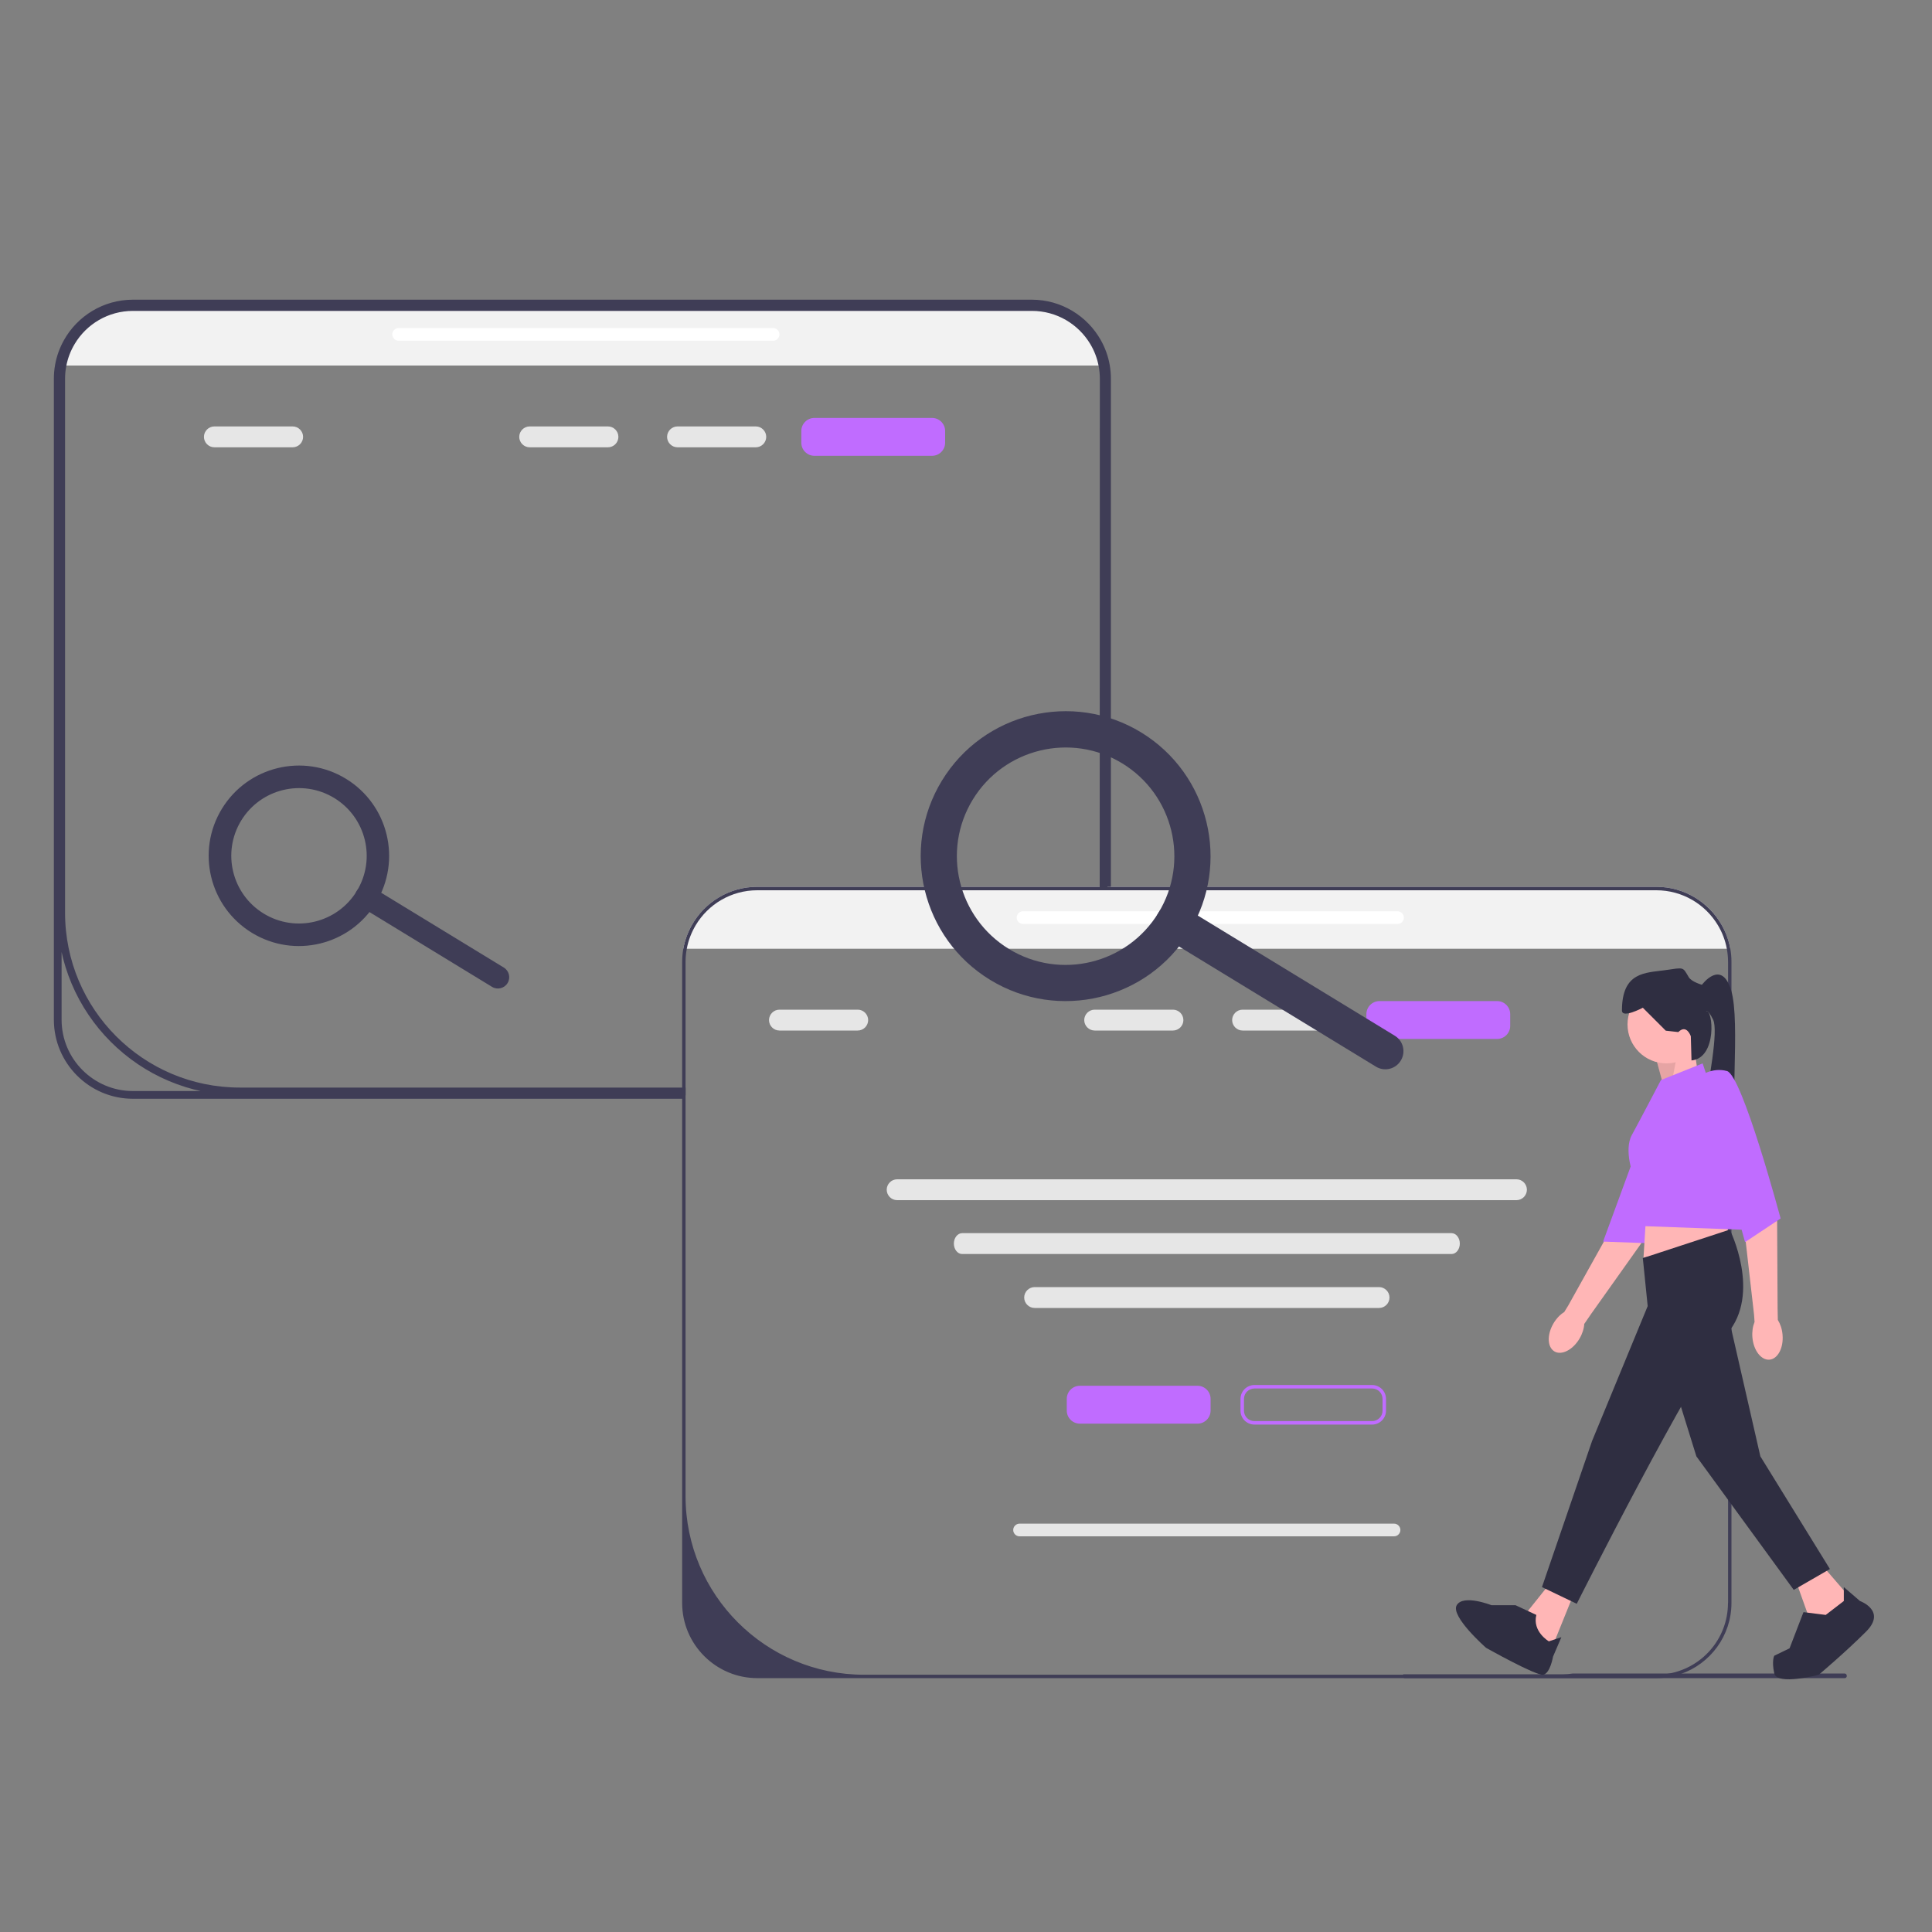 <?xml version="1.0" encoding="UTF-8"?>
<svg id="Layer_1" data-name="Layer 1" xmlns="http://www.w3.org/2000/svg" width="250" height="250" viewBox="0 0 250 250">
  <rect x="0" y="0" width="250" height="250" fill="#808080" stroke="none"/>
  <defs>
    <style>
      .cls-1 {
        fill: none;
        stroke: #3f3d56;
        stroke-miterlimit: 10;
      }

      .cls-2 {
        fill: #3f3d56;
      }

      .cls-2, .cls-3, .cls-4, .cls-5, .cls-6, .cls-7, .cls-8, .cls-9 {
        stroke-width: 0px;
      }

      .cls-3 {
        fill: #f2f2f2;
      }

      .cls-4 {
        fill: #2f2e41;
      }

      .cls-5 {
        fill: #e6e6e6;
      }

      .cls-6 {
        fill: #000;
        isolation: isolate;
        opacity: .1;
      }

      .cls-7 {
        fill: #ffb6b6;
      }

      .cls-8 {
        fill: #c06cff;
      }

      .cls-9 {
        fill: #fff;
      }
    </style>
  </defs>
  <path class="cls-3" d="M223.9,122.77H88.42c.19-1.09.57-2.11,1.09-3.04,1.67-2.97,4.85-4.98,8.49-4.98h116.32c3.64,0,6.83,2.01,8.49,4.98.52.93.9,1.96,1.09,3.04Z"/>
  <path class="cls-2" d="M238.98,216.85c0,.17-.12.3-.27.3h-56.92c-.15,0-.27-.13-.27-.3,0-.08.03-.15.07-.2h20.65c.44,0,.87-.03,1.29-.1h35.17c.15,0,.27.13.27.3Z"/>
  <path class="cls-5" d="M187.83,162.27h-63.33c-.59,0-1.07-.61-1.07-1.35s.48-1.35,1.07-1.35h63.33c.59,0,1.07.61,1.07,1.35s-.48,1.35-1.07,1.35Z"/>
  <path class="cls-2" d="M223.9,122.77c-.19-1.09-.57-2.11-1.09-3.04-1.67-2.97-4.85-4.98-8.49-4.98h-116.32c-3.64,0-6.83,2.01-8.49,4.98-.52.93-.9,1.96-1.09,3.04-.1.55-.15,1.12-.15,1.71v82.94c0,5.37,4.37,9.73,9.73,9.73h116.32c1.11,0,2.18-.19,3.18-.54,3.81-1.32,6.55-4.94,6.55-9.2v-82.94c0-.58-.05-1.15-.15-1.71ZM223.6,207.42c0,4.7-3.49,8.58-8.02,9.2-.41.06-.84.09-1.27.09h-102.49c-12.76,0-23.11-10.35-23.11-23.11v-69.12c0-.58.05-1.15.16-1.71.2-1.09.6-2.12,1.15-3.04,1.62-2.72,4.59-4.53,7.98-4.53h116.32c3.39,0,6.36,1.82,7.98,4.53.55.92.95,1.95,1.15,3.04.1.55.16,1.12.16,1.71v82.94Z"/>
  <g>
    <polygon class="cls-7" points="215.37 140.93 214.29 136.97 219.15 135.17 219.69 138.77 215.37 140.93"/>
    <polygon class="cls-6" points="215.37 140.93 214.29 136.97 217.15 135.77 216.26 140.43 215.37 140.93"/>
    <g>
      <path class="cls-7" d="M201.14,174.87c-.93-.55-.98-2.18-.11-3.64.38-.64.87-1.14,1.38-1.45l.51-.83,6.45-11.56s2.82-10.9,3.97-12.22c1.15-1.32,2.81-1.01,2.81-1.01l1.47,1.31-5.26,15.44-6.49,9.14-.87,1.27c-.03.6-.24,1.27-.62,1.91-.87,1.46-2.32,2.19-3.25,1.64h0Z"/>
      <path class="cls-8" d="M215.1,139.8s2.05-.08,3.34,1.51-5.48,19.55-5.48,19.55l-5.52-.2,7.66-20.87h0Z"/>
    </g>
    <circle class="cls-7" cx="215.64" cy="132.56" r="5.04"/>
    <polygon class="cls-7" points="203.85 205.73 200.43 214.19 198.45 212.21 197.73 208.43 200.61 204.83 203.85 205.73"/>
    <polygon class="cls-7" points="235.89 202.67 239.31 206.63 237.69 209.87 234.09 209.33 232.29 204.29 235.89 202.67"/>
    <polygon class="cls-7" points="213.12 155.42 212.67 162.71 223.83 160.73 223.11 156.23 213.12 155.42"/>
    <path class="cls-4" d="M212.58,162.8l11.25-3.69s4.14,8.28-.36,13.5-19.44,34.92-19.44,34.92l-4.5-2.16,6.48-18.9,7.2-17.46-.63-6.21h0Z"/>
    <polygon class="cls-4" points="223.47 169.55 227.79 188.45 236.79 203.03 232.11 205.73 219.51 188.45 215.37 175.13 223.47 169.55"/>
    <path class="cls-4" d="M196.11,207.71h-3.12s-3.64-1.44-4.49,0,3.8,5.52,3.8,5.52c0,0,6.5,3.66,7.4,3.48s1.26-2.34,1.26-2.34l1.08-2.52-1.62.54s-2.16-1.26-1.62-3.42l-2.7-1.26h0Z"/>
    <path class="cls-4" d="M238.59,207.17v-1.8l2.09,1.8s3.49,1.26.79,3.96c-2.7,2.7-6.12,5.58-6.12,5.58,0,0-5.4,1.44-5.76-.18s0-2.28,0-2.28l1.98-.96,1.8-4.68,2.88.36,2.34-1.8h0Z"/>
    <path class="cls-4" d="M217.17,133.55l-1.62-.18-2.97-2.97s-2.7,1.44-2.7.36c0-5.04,3.06-4.86,5.58-5.22,2.52-.36,2.25-.45,3.06.9.37.62,1.71.99,1.71.99,0,0,2.52-3.42,3.78.72,1.26,4.14-.36,16.92.9,18,1.26,1.08-5.17,2.16-4.48-2.07s1.96-10.71,1.24-12.15c-.72-1.44-.9-1.08-.9-1.08.89-.36,1.48,6.05-1.89,6.37l-.09-3.13s-.54-1.62-1.62-.54h0Z"/>
    <path class="cls-8" d="M214.92,139.76l5.4-2.16,7.2,21.6-14.81-.54-1.33-6.45s-1.3-3.36-.22-5.34,3.77-7.12,3.77-7.12h0Z"/>
    <g>
      <path class="cls-7" d="M228.97,175.94c-1.08.09-2.07-1.2-2.21-2.89-.06-.74.05-1.43.28-1.99l-.07-.97-1.5-13.15s-2.79-10.76-2.63-12.5c.17-1.74.43-2.2.43-2.2l1.96.2,4.73,15.61.06,11.21.03,1.54c.32.51.55,1.17.61,1.91.15,1.69-.61,3.14-1.69,3.23h0Z"/>
      <path class="cls-8" d="M219.87,139.31s1.62-1.26,3.6-.72,6.94,19.08,6.94,19.08l-4.6,3.06-5.94-21.42Z"/>
    </g>
  </g>
  <path class="cls-8" d="M154.96,184.22h-15.23c-.93,0-1.69-.76-1.69-1.69v-1.52c0-.93.76-1.69,1.69-1.69h15.23c.93,0,1.69.76,1.69,1.69v1.52c0,.93-.76,1.69-1.69,1.69Z"/>
  <path class="cls-8" d="M193.73,134.44h-15.23c-.93,0-1.69-.76-1.69-1.69v-1.52c0-.93.76-1.69,1.69-1.69h15.23c.93,0,1.69.76,1.69,1.69v1.52c0,.93-.76,1.69-1.69,1.69Z"/>
  <path class="cls-8" d="M177.55,184.34h-15.23c-.99,0-1.8-.81-1.8-1.8v-1.52c0-.99.81-1.8,1.8-1.8h15.23c.99,0,1.8.81,1.8,1.8v1.52c0,.99-.81,1.8-1.8,1.8ZM162.32,179.67c-.74,0-1.35.6-1.35,1.35v1.52c0,.74.6,1.35,1.35,1.35h15.23c.74,0,1.35-.6,1.35-1.35v-1.52c0-.74-.6-1.35-1.35-1.35h-15.23Z"/>
  <path class="cls-5" d="M196.23,155.3h-80.14c-.74,0-1.35-.61-1.35-1.35s.61-1.35,1.35-1.35h80.14c.74,0,1.35.61,1.35,1.35s-.61,1.35-1.35,1.35Z"/>
  <path class="cls-5" d="M110.99,133.35h-10.13c-.74,0-1.35-.61-1.35-1.35s.61-1.35,1.35-1.35h10.13c.74,0,1.35.61,1.35,1.35s-.61,1.35-1.35,1.35Z"/>
  <path class="cls-5" d="M151.78,133.35h-10.13c-.74,0-1.35-.61-1.35-1.35s.61-1.35,1.35-1.35h10.13c.74,0,1.35.61,1.35,1.35s-.61,1.35-1.35,1.35Z"/>
  <path class="cls-5" d="M170.92,133.35h-10.13c-.74,0-1.35-.61-1.35-1.35s.61-1.35,1.35-1.35h10.13c.74,0,1.35.61,1.35,1.35s-.61,1.35-1.35,1.35Z"/>
  <path class="cls-5" d="M178.45,169.25h-44.57c-.74,0-1.35-.61-1.35-1.35s.61-1.35,1.35-1.35h44.57c.74,0,1.35.61,1.35,1.35s-.61,1.35-1.35,1.35Z"/>
  <path class="cls-5" d="M180.39,198.8h-48.46c-.45,0-.82-.37-.82-.82s.37-.82.82-.82h48.46c.45,0,.82.37.82.82s-.37.82-.82.82h0Z"/>
  <path class="cls-9" d="M180.84,119.56h-48.46c-.45,0-.82-.37-.82-.82s.37-.82.82-.82h48.46c.45,0,.82.37.82.82s-.37.82-.82.82h0Z"/>
  <path class="cls-3" d="M143.1,47.3H7.62c.19-1.09.57-2.11,1.09-3.04,1.67-2.97,4.85-4.98,8.49-4.98h116.32c3.64,0,6.83,2.01,8.49,4.98.52.93.9,1.96,1.09,3.04Z"/>
  <path class="cls-1" d="M143.25,114.74V49.01c0-.58-.05-1.15-.15-1.71-.19-1.09-.57-2.11-1.09-3.04-1.67-2.97-4.85-4.98-8.49-4.98H17.2c-3.64,0-6.83,2.01-8.49,4.98-.52.93-.9,1.96-1.09,3.04-.1.55-.15,1.12-.15,1.71v82.94c0,5.37,4.37,9.73,9.73,9.73h71.22M88.72,141.23H31.03c-12.76,0-23.11-10.35-23.11-23.11V49.01c0-.58.05-1.15.16-1.71.2-1.09.6-2.12,1.15-3.04,1.62-2.72,4.59-4.53,7.98-4.53h116.32c3.39,0,6.36,1.82,7.98,4.53.55.92.95,1.95,1.15,3.04.1.55.16,1.12.16,1.71l-.02,65.9"/>
  <path class="cls-8" d="M120.61,58.98h-15.23c-.93,0-1.69-.76-1.69-1.69v-1.52c0-.93.76-1.69,1.69-1.69h15.23c.93,0,1.69.76,1.69,1.69v1.52c0,.93-.76,1.69-1.69,1.69Z"/>
  <path class="cls-5" d="M37.87,57.88h-10.13c-.74,0-1.35-.61-1.35-1.35s.61-1.35,1.35-1.35h10.13c.74,0,1.35.61,1.35,1.35s-.61,1.35-1.35,1.35Z"/>
  <path class="cls-5" d="M78.67,57.88h-10.13c-.74,0-1.35-.61-1.35-1.35s.61-1.35,1.35-1.35h10.13c.74,0,1.35.61,1.35,1.35s-.61,1.35-1.35,1.35Z"/>
  <path class="cls-5" d="M97.8,57.88h-10.13c-.74,0-1.35-.61-1.35-1.35s.61-1.35,1.35-1.35h10.13c.74,0,1.35.61,1.35,1.35s-.61,1.35-1.35,1.35Z"/>
  <path class="cls-9" d="M100.04,44.09h-48.46c-.45,0-.82-.37-.82-.82s.37-.82.82-.82h48.46c.45,0,.82.37.82.82s-.37.82-.82.82h0Z"/>
  <path class="cls-2" d="M181.26,137.24c-.67,1.11-2.12,1.46-3.22.78l-27.36-16.69c-1.11-.67-1.46-2.12-.78-3.22.67-1.11,2.12-1.46,3.22-.78l27.36,16.69c1.11.67,1.46,2.12.78,3.22Z"/>
  <path class="cls-2" d="M153.91,120.55c-5.39,8.84-16.94,11.64-25.78,6.25-8.84-5.39-11.64-16.94-6.25-25.78,5.39-8.84,16.94-11.64,25.78-6.25h0c8.83,5.4,11.63,16.94,6.25,25.78ZM125.88,103.46c-4.05,6.63-1.95,15.29,4.68,19.34,6.63,4.05,15.29,1.95,19.34-4.68,4.05-6.63,1.95-15.29-4.68-19.34-6.63-4.04-15.29-1.94-19.34,4.68Z"/>
  <path class="cls-2" d="M65.68,127.21c-.42.69-1.32.91-2.01.49l-17.03-10.39c-.69-.42-.91-1.32-.49-2.01.42-.69,1.32-.91,2.01-.49l17.03,10.39c.69.42.91,1.32.49,2.01Z"/>
  <path class="cls-2" d="M48.65,116.82c-3.36,5.5-10.54,7.25-16.05,3.89-5.5-3.36-7.25-10.54-3.89-16.05,3.36-5.5,10.54-7.25,16.05-3.89h0c5.5,3.36,7.24,10.54,3.89,16.05ZM31.21,106.18c-2.52,4.13-1.21,9.52,2.92,12.04,4.13,2.52,9.52,1.21,12.04-2.92,2.52-4.13,1.21-9.52-2.92-12.04-4.13-2.51-9.51-1.21-12.04,2.92Z"/>
</svg>